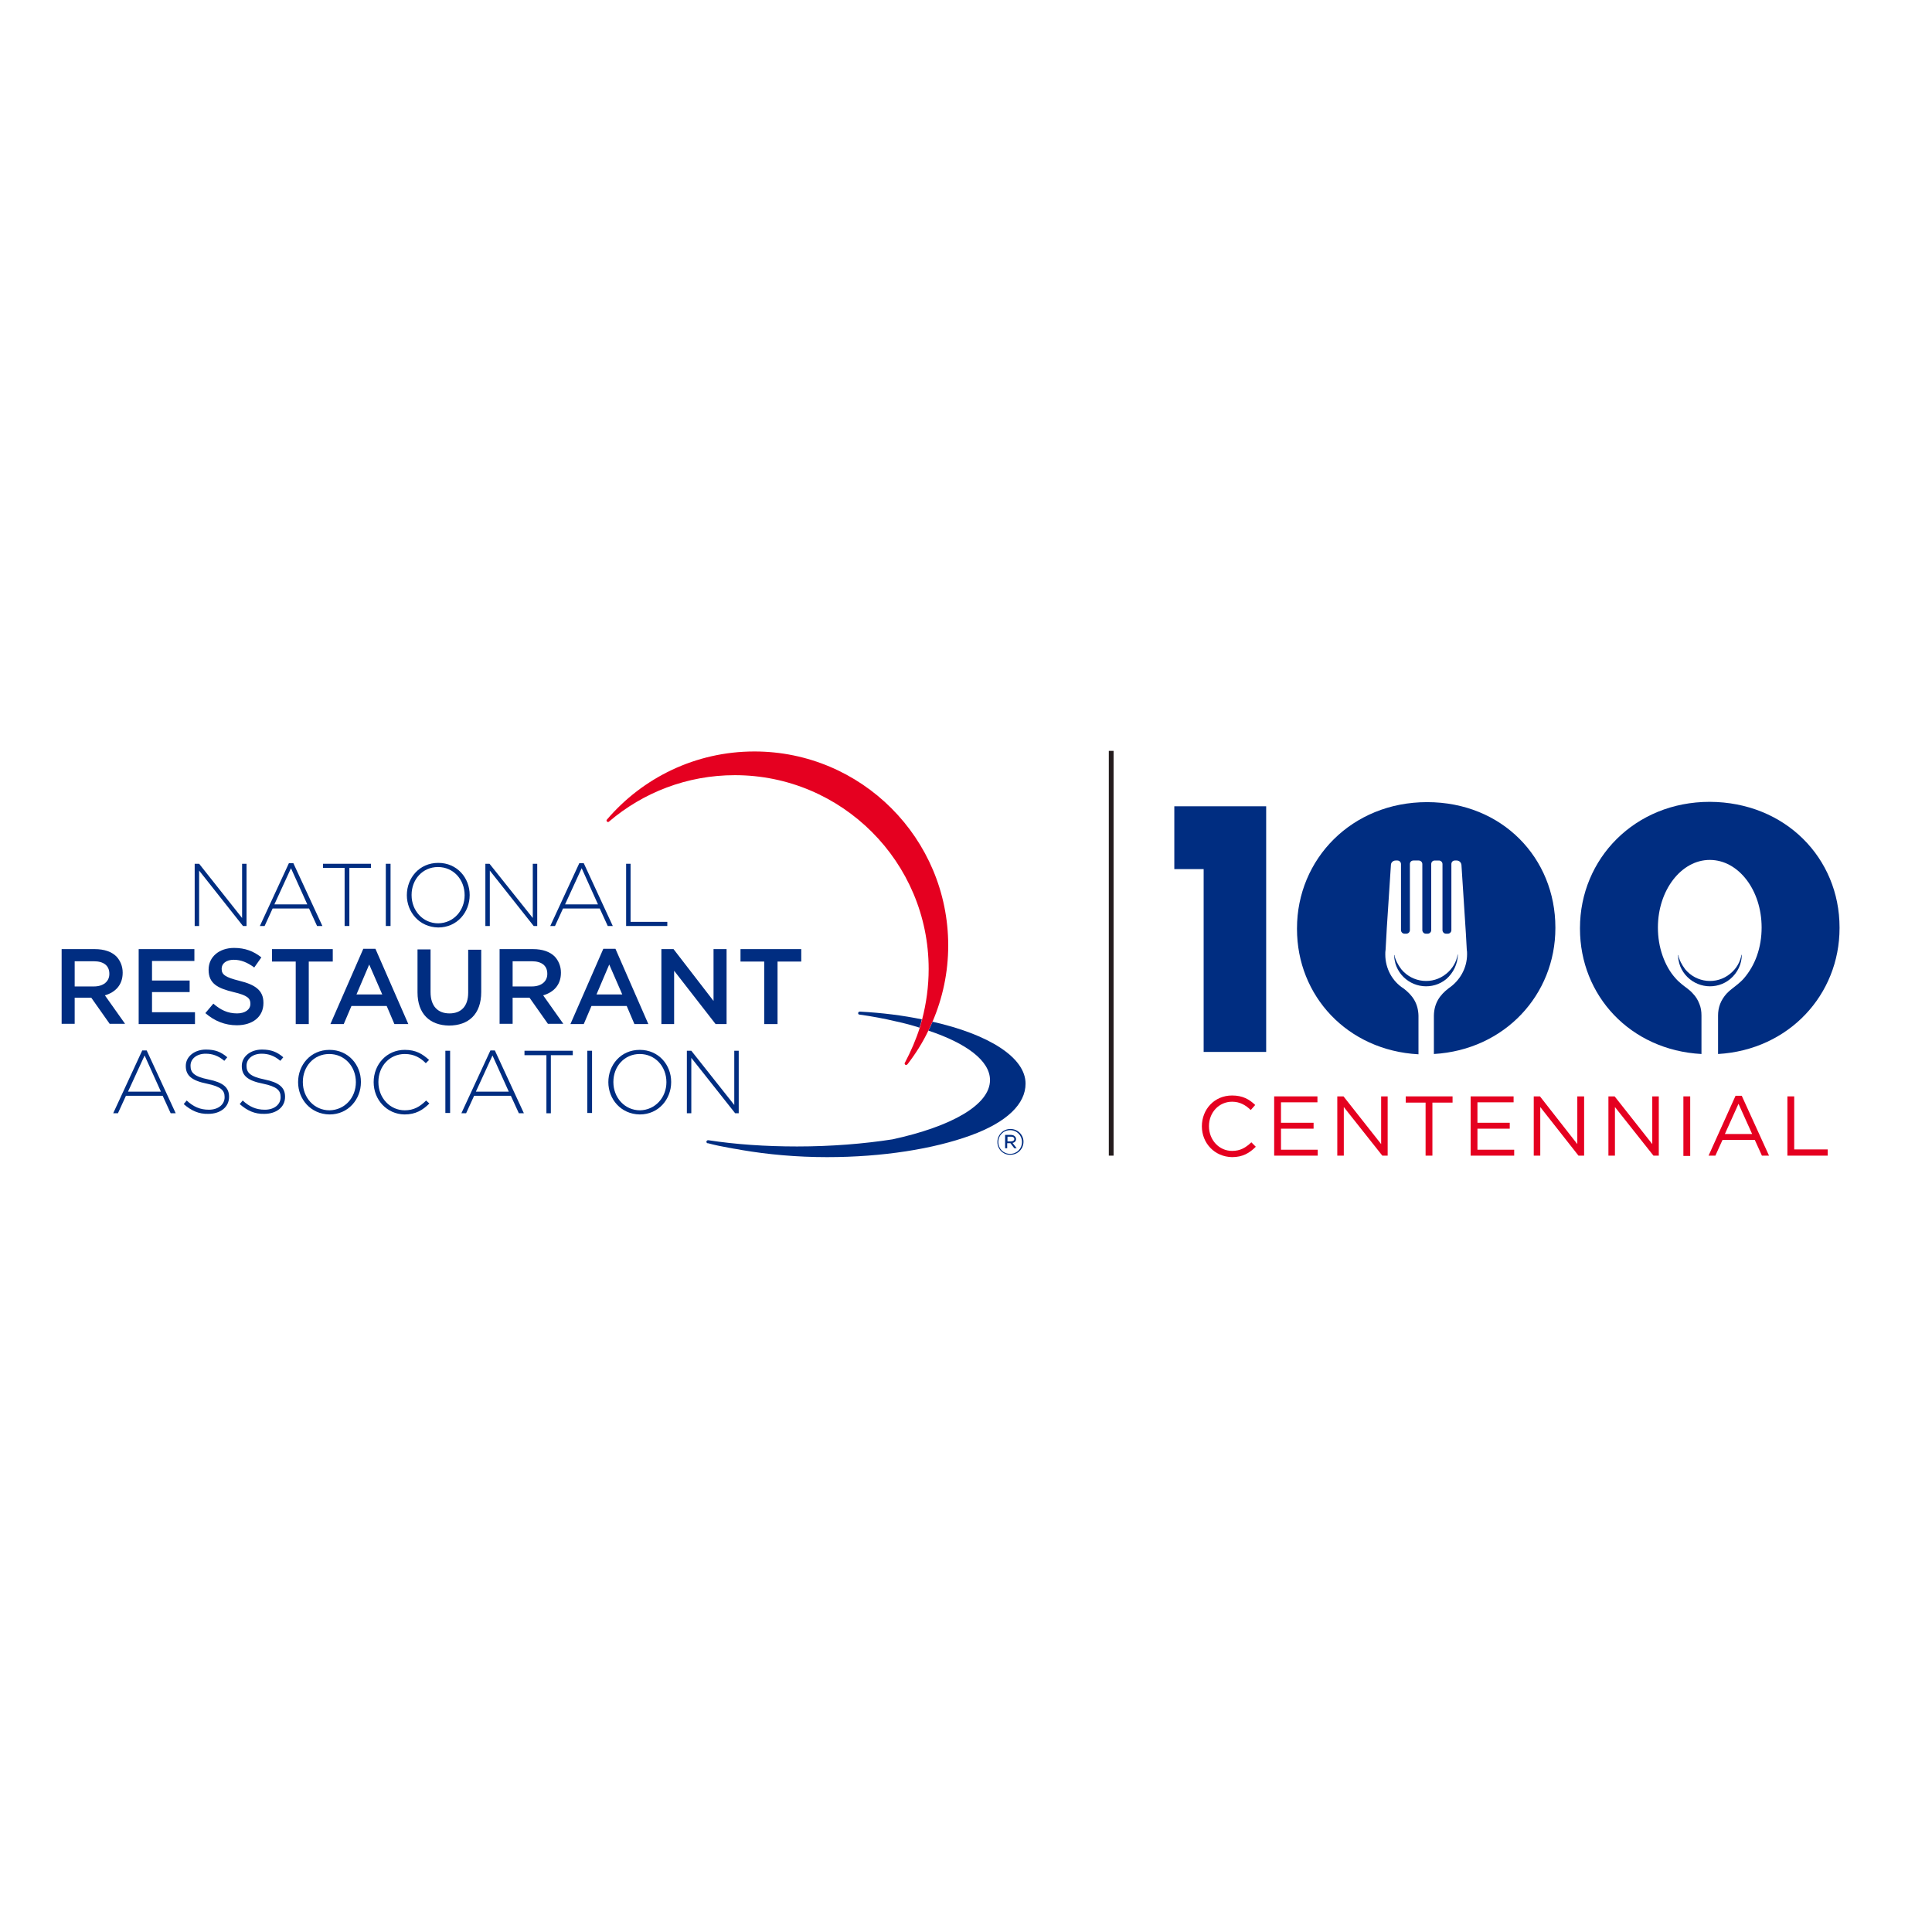 <?xml version="1.0" encoding="utf-8"?>
<!-- Generator: Adobe Illustrator 19.2.1, SVG Export Plug-In . SVG Version: 6.00 Build 0)  -->
<svg version="1.1" id="layer" xmlns="http://www.w3.org/2000/svg" xmlns:xlink="http://www.w3.org/1999/xlink" x="0px" y="0px"
	 viewBox="0 0 652 652" style="enable-background:new 0 0 652 652;" xml:space="preserve">
<style type="text/css">
	.st0{fill:#002D81;}
	.st1{fill:#E50020;}
	.st2{fill:none;stroke:#241C1D;stroke-width:1.61;stroke-miterlimit:10;}
</style>
<g>
	<path class="st0" d="M620.8,313v0.2c0,22.5-17.1,41.1-41,42.5v-13c0-1.3,0.2-2.6,0.7-3.9c0.5-1.3,1.3-2.5,2.2-3.5
		c1.1-1.2,2.5-2.1,3.8-3.2c0.7-0.6,1.4-1.2,2-1.9c1.9-2.2,3.4-4.8,4.4-7.6c1.1-3.1,1.6-6.3,1.6-9.6c0-12.6-7.8-22.8-17.5-22.8
		c-9.6,0-17.5,10.2-17.5,22.8c0,3.3,0.5,6.5,1.6,9.6c1,2.8,2.4,5.4,4.4,7.6c0.6,0.7,1.3,1.3,2,1.9c1.3,1.1,2.7,1.9,3.8,3.2
		c1,1,1.7,2.2,2.2,3.5c0.5,1.2,0.7,2.5,0.7,3.9v13c-24-1.3-41-19.7-41-42.3v-0.2c0-23.4,18.5-42.6,43.8-42.6
		C602.5,270.7,620.8,289.6,620.8,313 M587.8,322.3L587.8,322.3C587.8,322.2,587.8,322.2,587.8,322.3c0-0.1-0.1-0.1-0.1-0.1
		c0,0,0,0,0,0c0,0,0,0,0,0c-0.4,2.4-1.7,4.7-3.8,6.4c-4.6,3.8-11.4,3.1-15.2-1.5c-0.6-0.8-1.1-1.6-1.5-2.4c-0.1-0.3-0.1-0.3-0.2-0.4
		c-0.3-0.7-0.5-1.3-0.6-2c0,0,0,0,0,0c0,0,0,0,0,0c0,0-0.1,0-0.1,0c0,0,0,0,0,0.1c0,0,0,0,0,0c0,0.7,0.1,1.5,0.3,2.2
		c0,0.2,0.1,0.3,0.1,0.5c0.4,1.4,1.1,2.7,2,3.8c3.8,4.6,10.6,5.3,15.2,1.5C586.4,328.3,587.8,325.3,587.8,322.3"/>
	<polygon class="st0" points="396.3,272.1 396.3,293.3 406.2,293.3 406.2,355 427.3,355 427.3,292.8 427.3,272.1 	"/>
	<path class="st0" d="M524.9,313v0.2c0,22.5-17.1,41.1-41,42.5v-13c0.1-4.2,2-6.9,5-9.2c3.7-2.5,6.2-6.7,6.2-11.5c0-0.5,0-1-0.1-1.5
		l-0.3-5.4h0l-1.5-23.2c-0.1-0.9-0.8-1.5-1.6-1.5h-0.6c-0.7,0-1.2,0.5-1.2,1.2v19.4v2.9c0,0.7-0.6,1.2-1.2,1.2h-0.6
		c-0.7,0-1.2-0.6-1.2-1.2v-4.6v-17.7c0-0.7-0.6-1.2-1.2-1.2h-1.4c-0.7,0-1.2,0.5-1.2,1.2c0,0,0,0,0,0v22.3c0,0.7-0.6,1.2-1.2,1.2
		h-0.6c-0.7,0-1.2-0.6-1.2-1.2v-5.6c0,0,0,0,0,0v-16.7c0-0.7-0.6-1.2-1.2-1.2H477c-0.7,0-1.2,0.5-1.2,1.2c0,0,0,0,0,0v22.3
		c0,0.7-0.6,1.2-1.2,1.2H474c-0.7,0-1.2-0.6-1.2-1.2v-2.9c0,0,0,0,0,0v-19.4c0-0.7-0.6-1.2-1.2-1.2h-0.6c-0.9,0-1.6,0.7-1.6,1.5
		l-1.4,21.4l-0.1,1.9h0l-0.3,5.3c-0.1,0.5-0.1,1.1-0.1,1.6c0,4.8,2.4,9.1,6.2,11.5c3,2.3,4.9,5,5,9.2v13c-24-1.3-41-19.7-41-42.3
		v-0.2c0-23.4,18.5-42.6,43.9-42.6S524.9,289.6,524.9,313 M492,322.2C492,322.2,492,322.2,492,322.2c0-0.1-0.1-0.1-0.1,0
		c0,0,0,0,0,0c0,0,0,0,0,0c-0.4,2.4-1.7,4.7-3.8,6.4c-4.6,3.8-11.4,3.1-15.2-1.5c-0.6-0.8-1.1-1.6-1.5-2.4c-0.1-0.3-0.1-0.3-0.2-0.4
		c-0.3-0.7-0.5-1.3-0.6-2c0,0,0,0,0,0c0,0,0,0,0,0c0,0-0.1,0-0.1,0c0,0,0,0,0,0.1c0,0,0,0,0,0c0,0.7,0.1,1.5,0.3,2.2
		c0,0.2,0.1,0.3,0.1,0.5c0.4,1.4,1.1,2.7,2,3.8c3.8,4.6,10.6,5.3,15.2,1.5C490.5,328.3,491.9,325.3,492,322.2
		C492,322.3,492,322.2,492,322.2"/>
	<path class="st1" d="M405.6,380.1L405.6,380.1c0-5.7,4.2-10.4,10.2-10.4c3.6,0,5.8,1.3,7.8,3.2l-1.5,1.7c-1.7-1.6-3.6-2.8-6.3-2.8
		c-4.4,0-7.8,3.6-7.8,8.2v0.1c0,4.6,3.4,8.3,7.8,8.3c2.8,0,4.6-1.1,6.5-2.9l1.5,1.5c-2.1,2.1-4.4,3.5-8,3.5
		C409.9,390.4,405.6,385.8,405.6,380.1"/>
	<polygon class="st1" points="430,370 444.6,370 444.6,372 432.3,372 432.3,378.9 443.3,378.9 443.3,380.9 432.3,380.9 432.3,388 
		444.7,388 444.7,390 430,390 	"/>
	<polygon class="st1" points="451.3,370 453.4,370 466.1,386.1 466.1,370 468.3,370 468.3,390 466.5,390 453.5,373.6 453.5,390 
		451.3,390 	"/>
	<polygon class="st1" points="481.1,372.1 474.4,372.1 474.4,370 490.2,370 490.2,372.1 483.4,372.1 483.4,390 481.1,390 	"/>
	<polygon class="st1" points="496.3,370 510.8,370 510.8,372 498.6,372 498.6,378.9 509.5,378.9 509.5,380.9 498.6,380.9 498.6,388 
		511,388 511,390 496.3,390 	"/>
	<polygon class="st1" points="517.6,370 519.7,370 532.3,386.1 532.3,370 534.6,370 534.6,390 532.7,390 519.8,373.6 519.8,390 
		517.6,390 	"/>
	<polygon class="st1" points="542.8,370 544.9,370 557.6,386.1 557.6,370 559.8,370 559.8,390 558,390 545,373.6 545,390 542.8,390 
			"/>
	<rect x="568.1" y="370" class="st1" width="2.3" height="20.1"/>
	<path class="st1" d="M585.7,369.8h2.1L597,390h-2.4l-2.4-5.3h-10.9l-2.4,5.3h-2.3L585.7,369.8z M591.3,382.7l-4.6-10.2l-4.6,10.2
		H591.3z"/>
	<polygon class="st1" points="603.2,370 605.5,370 605.5,387.9 616.8,387.9 616.8,390 603.2,390 	"/>
</g>
<g>
	<line class="st2" x1="375" y1="253.4" x2="375" y2="390"/>
</g>
<g>
	<path class="st0" d="M290.3,341.4c-0.1,0-0.1,0-0.2,0c-0.3,0-0.5,0.3-0.5,0.5c0,0.3,0.2,0.5,0.4,0.5c0,0,0.1,0,0.1,0
		c4.3,0.6,8.5,1.4,12.3,2.3c2.8,0.6,5.4,1.3,7.9,2.1c0.3-0.9,0.6-1.8,0.8-2.8C304.8,342.7,297.8,341.8,290.3,341.4"/>
	<path class="st0" d="M314.7,344.8c-0.4,1-0.9,2-1.4,3c12.9,4.3,20.8,10.2,20.8,16.7c0,8.4-13.1,15.7-32.9,20
		c-9.7,1.5-20.6,2.4-32.2,2.4c-10.7,0-20.8-0.7-29.9-2.1c-0.1,0-0.2,0-0.2,0c-0.3,0-0.5,0.3-0.5,0.5c0,0.2,0.1,0.4,0.3,0.5
		c0.1,0,0.1,0,0.2,0c2.2,0.6,4.6,1.1,7.4,1.6c0,0,0,0,0.1,0c0,0,0,0,0,0c1.3,0.3,2.6,0.4,3.9,0.7c8.8,1.5,18.5,2.4,28.8,2.4
		c18.9,0,36-2.8,48.4-7.3c12.4-4.5,18.6-10.7,18.6-17.5C346.1,356.9,333.8,349.1,314.7,344.8"/>
	<path class="st1" d="M254.6,253.6c-19.9,0-37.7,8.9-49.7,22.9c-0.1,0.1-0.1,0.2-0.2,0.2c0,0.1,0,0.1,0,0.2c0,0.3,0.2,0.5,0.5,0.5
		c0.1,0,0.2,0,0.3-0.1c0,0,0.1-0.1,0.1-0.1c11.4-9.7,26.2-15.6,42.4-15.6c36.1,0,65.4,29.3,65.4,65.4c0,5.9-0.8,11.6-2.2,17
		c-0.5,1.7-0.5,1.7-0.8,2.8c-1.3,4.1-3,8-5,11.8c0,0,0,0.1-0.1,0.1c0,0.1,0,0.1,0,0.2c0,0.3,0.2,0.5,0.5,0.5c0.1,0,0.3-0.1,0.3-0.1
		c0.1-0.1,0.1-0.1,0.2-0.2c2.7-3.5,5.1-7.3,7-11.3c0.5-1,0.9-2,1.4-3c3.4-7.9,5.3-16.6,5.3-25.7C320,282.9,290.7,253.6,254.6,253.6"
		/>
	<polygon class="st0" points="65.7,291.5 67.2,291.5 81.7,309.8 81.7,291.5 83.2,291.5 83.2,312.5 82,312.5 67.2,293.8 67.2,312.5 
		65.7,312.5 	"/>
	<path class="st0" d="M97.5,291.3H99l9.8,21.2H107l-2.7-5.9H92l-2.7,5.9h-1.6L97.5,291.3z M103.7,305.2L98.2,293l-5.6,12.2H103.7z"
		/>
	<polygon class="st0" points="116.3,292.9 109,292.9 109,291.5 125.2,291.5 125.2,292.9 117.9,292.9 117.9,312.5 116.3,312.5 	"/>
	<rect x="130.2" y="291.5" class="st0" width="1.6" height="21"/>
	<path class="st0" d="M137.3,302.1L137.3,302.1c0-5.8,4.2-10.9,10.6-10.9c6.4,0,10.6,5.1,10.6,10.8c0,0,0,0,0,0.1
		c0,5.7-4.2,10.9-10.6,10.9C141.5,312.9,137.3,307.8,137.3,302.1 M156.8,302.1L156.8,302.1c0-5.3-3.8-9.5-9-9.5
		c-5.2,0-8.9,4.2-8.9,9.4v0.1c0,5.2,3.8,9.5,9,9.5C153.1,311.5,156.8,307.3,156.8,302.1"/>
	<polygon class="st0" points="163.8,291.5 165.2,291.5 179.8,309.8 179.8,291.5 181.3,291.5 181.3,312.5 180.1,312.5 165.3,293.8 
		165.3,312.5 163.8,312.5 	"/>
	<path class="st0" d="M195.5,291.3h1.5l9.8,21.2h-1.7l-2.7-5.9H190l-2.7,5.9h-1.6L195.5,291.3z M201.8,305.2l-5.5-12.2l-5.6,12.2
		H201.8z"/>
</g>
<g>
	<polygon class="st0" points="211.3,291.5 212.8,291.5 212.8,311.1 225.2,311.1 225.2,312.5 211.3,312.5 	"/>
	<path class="st0" d="M20.8,320.3H32c3.2,0,5.7,0.9,7.3,2.5c1.3,1.4,2.1,3.3,2.1,5.4v0.1c0,4.1-2.5,6.6-6,7.6l6.8,9.6H37l-6.2-8.8
		h-0.1h-5.5v8.8h-4.4V320.3z M31.7,332.9c3.2,0,5.2-1.7,5.2-4.2v-0.1c0-2.7-1.9-4.2-5.2-4.2h-6.5v8.5H31.7z"/>
</g>
<g>
	<polygon class="st0" points="46.8,320.3 65.6,320.3 65.6,324.3 51.3,324.3 51.3,330.9 64,330.9 64,334.8 51.3,334.8 51.3,341.6 
		65.8,341.6 65.8,345.6 46.8,345.6 	"/>
	<path class="st0" d="M69.3,341.9l2.7-3.2c2.4,2.1,4.8,3.3,8,3.3c2.7,0,4.5-1.3,4.5-3.2v-0.1c0-1.8-1-2.8-5.7-3.9
		c-5.4-1.3-8.4-2.9-8.4-7.5v-0.1c0-4.3,3.6-7.3,8.6-7.3c3.7,0,6.6,1.1,9.2,3.2l-2.4,3.4c-2.3-1.7-4.5-2.6-6.9-2.6
		c-2.6,0-4.1,1.3-4.1,3v0.1c0,1.9,1.2,2.8,6,4c5.3,1.3,8.1,3.2,8.1,7.4v0.1c0,4.7-3.7,7.5-9,7.5C76,346,72.4,344.6,69.3,341.9"/>
	<polygon class="st0" points="99.8,324.5 91.8,324.5 91.8,320.3 112.3,320.3 112.3,324.5 104.2,324.5 104.2,345.6 99.8,345.6 	"/>
	<path class="st0" d="M122.6,320.2h4.1l11.1,25.4h-4.7l-2.6-6.1h-11.9l-2.6,6.1h-4.5L122.6,320.2z M129,335.6l-4.4-10.1l-4.3,10.1
		H129z"/>
	<path class="st0" d="M140.9,334.9v-14.5h4.4v14.4c0,4.7,2.4,7.2,6.4,7.2c3.9,0,6.3-2.4,6.3-7v-14.5h4.4v14.3
		c0,7.5-4.3,11.3-10.9,11.3C145.1,346,140.9,342.2,140.9,334.9"/>
	<path class="st0" d="M168.6,320.3h11.3c3.2,0,5.7,0.9,7.3,2.5c1.3,1.4,2.1,3.3,2.1,5.4v0.1c0,4.1-2.5,6.6-6,7.6l6.8,9.6h-5.2
		l-6.2-8.8h-0.1H173v8.8h-4.4V320.3z M179.5,332.9c3.2,0,5.2-1.7,5.2-4.2v-0.1c0-2.7-1.9-4.2-5.2-4.2H173v8.5H179.5z"/>
	<path class="st0" d="M203.6,320.2h4.1l11.1,25.4h-4.7l-2.6-6.1h-11.9l-2.6,6.1h-4.5L203.6,320.2z M210,335.6l-4.4-10.1l-4.3,10.1
		H210z"/>
	<polygon class="st0" points="223.2,320.3 227.3,320.3 240.8,337.8 240.8,320.3 245.2,320.3 245.2,345.6 241.5,345.6 227.5,327.6 
		227.5,345.6 223.2,345.6 	"/>
	<polygon class="st0" points="257.9,324.5 249.9,324.5 249.9,320.3 270.4,320.3 270.4,324.5 262.4,324.5 262.4,345.6 257.9,345.6 	
		"/>
	<path class="st0" d="M48,354.5h1.5l9.8,21.2h-1.7l-2.7-5.9H42.5l-2.7,5.9h-1.6L48,354.5z M54.3,368.4l-5.5-12.2l-5.6,12.2H54.3z"/>
	<path class="st0" d="M62,372.6l1-1.2c2.3,2.1,4.5,3.1,7.5,3.1c3.2,0,5.3-1.8,5.3-4.2v-0.1c0-2.2-1.2-3.5-6-4.5
		c-5-1-7.1-2.7-7.1-5.9v-0.1c0-3.1,2.9-5.5,6.8-5.5c3.1,0,5.1,0.8,7.2,2.6l-1,1.2c-2-1.7-4-2.4-6.3-2.4c-3.1,0-5.1,1.8-5.1,4v0.1
		c0,2.2,1.1,3.6,6.1,4.6c4.9,1,6.9,2.7,6.9,5.8v0.1c0,3.4-2.9,5.7-7,5.7C67.1,376,64.5,374.8,62,372.6"/>
	<path class="st0" d="M80.9,372.6l1-1.2c2.3,2.1,4.5,3.1,7.5,3.1c3.2,0,5.3-1.8,5.3-4.2v-0.1c0-2.2-1.2-3.5-6-4.5
		c-5.1-1-7.1-2.7-7.1-5.9v-0.1c0-3.1,2.9-5.5,6.8-5.5c3.1,0,5.1,0.8,7.2,2.6l-1,1.2c-2-1.7-4-2.4-6.3-2.4c-3.1,0-5.1,1.8-5.1,4v0.1
		c0,2.2,1.1,3.6,6.1,4.6c4.9,1,6.9,2.7,6.9,5.8v0.1c0,3.4-2.9,5.7-7,5.7C86,376,83.4,374.8,80.9,372.6"/>
	<path class="st0" d="M100.6,365.2L100.6,365.2c0-5.8,4.2-10.9,10.6-10.9c6.4,0,10.6,5.1,10.6,10.8c0,0,0,0,0,0.1
		c0,5.7-4.2,10.9-10.6,10.9C104.8,376,100.6,370.9,100.6,365.2 M120.1,365.2L120.1,365.2c0-5.3-3.8-9.5-9-9.5
		c-5.2,0-8.9,4.2-8.9,9.4v0.1c0,5.2,3.8,9.5,9,9.5C116.4,374.6,120.1,370.4,120.1,365.2"/>
	<path class="st0" d="M126.1,365.2L126.1,365.2c0-6,4.4-10.9,10.5-10.9c3.8,0,6,1.4,8.2,3.4l-1.1,1.1c-1.8-1.8-3.9-3.1-7.1-3.1
		c-5.1,0-8.9,4.1-8.9,9.4v0.1c0,5.3,3.9,9.5,8.9,9.5c3,0,5.1-1.2,7.2-3.3l1.1,1c-2.2,2.2-4.6,3.7-8.4,3.7
		C130.6,376,126.1,371.2,126.1,365.2"/>
	<rect x="150.3" y="354.6" class="st0" width="1.6" height="21"/>
	<path class="st0" d="M165.5,354.5h1.5l9.8,21.2h-1.7l-2.7-5.9H160l-2.7,5.9h-1.6L165.5,354.5z M171.7,368.4l-5.5-12.2l-5.6,12.2
		H171.7z"/>
	<polygon class="st0" points="184.4,356.1 177,356.1 177,354.6 193.3,354.6 193.3,356.1 185.9,356.1 185.9,375.7 184.4,375.7 	"/>
	<rect x="198.2" y="354.6" class="st0" width="1.6" height="21"/>
	<path class="st0" d="M205.3,365.2L205.3,365.2c0-5.8,4.2-10.9,10.6-10.9c6.4,0,10.6,5.1,10.6,10.8c0,0,0,0,0,0.1
		c0,5.7-4.2,10.9-10.6,10.9C209.5,376,205.3,370.9,205.3,365.2 M224.9,365.2L224.9,365.2c0-5.3-3.8-9.5-9-9.5
		c-5.2,0-8.9,4.2-8.9,9.4v0.1c0,5.2,3.8,9.5,9,9.5C221.1,374.6,224.9,370.4,224.9,365.2"/>
	<polygon class="st0" points="231.8,354.6 233.3,354.6 247.8,372.9 247.8,354.6 249.3,354.6 249.3,375.7 248.1,375.7 233.3,357 
		233.3,375.7 231.8,375.7 	"/>
	<path class="st0" d="M336.6,385.4L336.6,385.4c0-2.4,1.9-4.4,4.4-4.4c2.5,0,4.4,2,4.4,4.3v0c0,2.4-1.9,4.4-4.4,4.4
		C338.5,389.8,336.6,387.8,336.6,385.4 M344.9,385.4L344.9,385.4c0-2.2-1.7-4-4-4c-2.3,0-4,1.8-4,4v0c0,2.2,1.7,4,4,4
		C343.2,389.4,344.9,387.6,344.9,385.4 M339.2,383h2c0.6,0,1,0.2,1.3,0.5c0.2,0.2,0.4,0.5,0.4,0.9v0c0,0.7-0.5,1.2-1.2,1.3l1.4,1.8
		h-0.8l-1.3-1.7h0h-1.1v1.7h-0.7V383z M341.2,385.2c0.6,0,1.1-0.3,1.1-0.8v0c0-0.5-0.4-0.8-1-0.8h-1.3v1.6H341.2z"/>
</g>
</svg>
